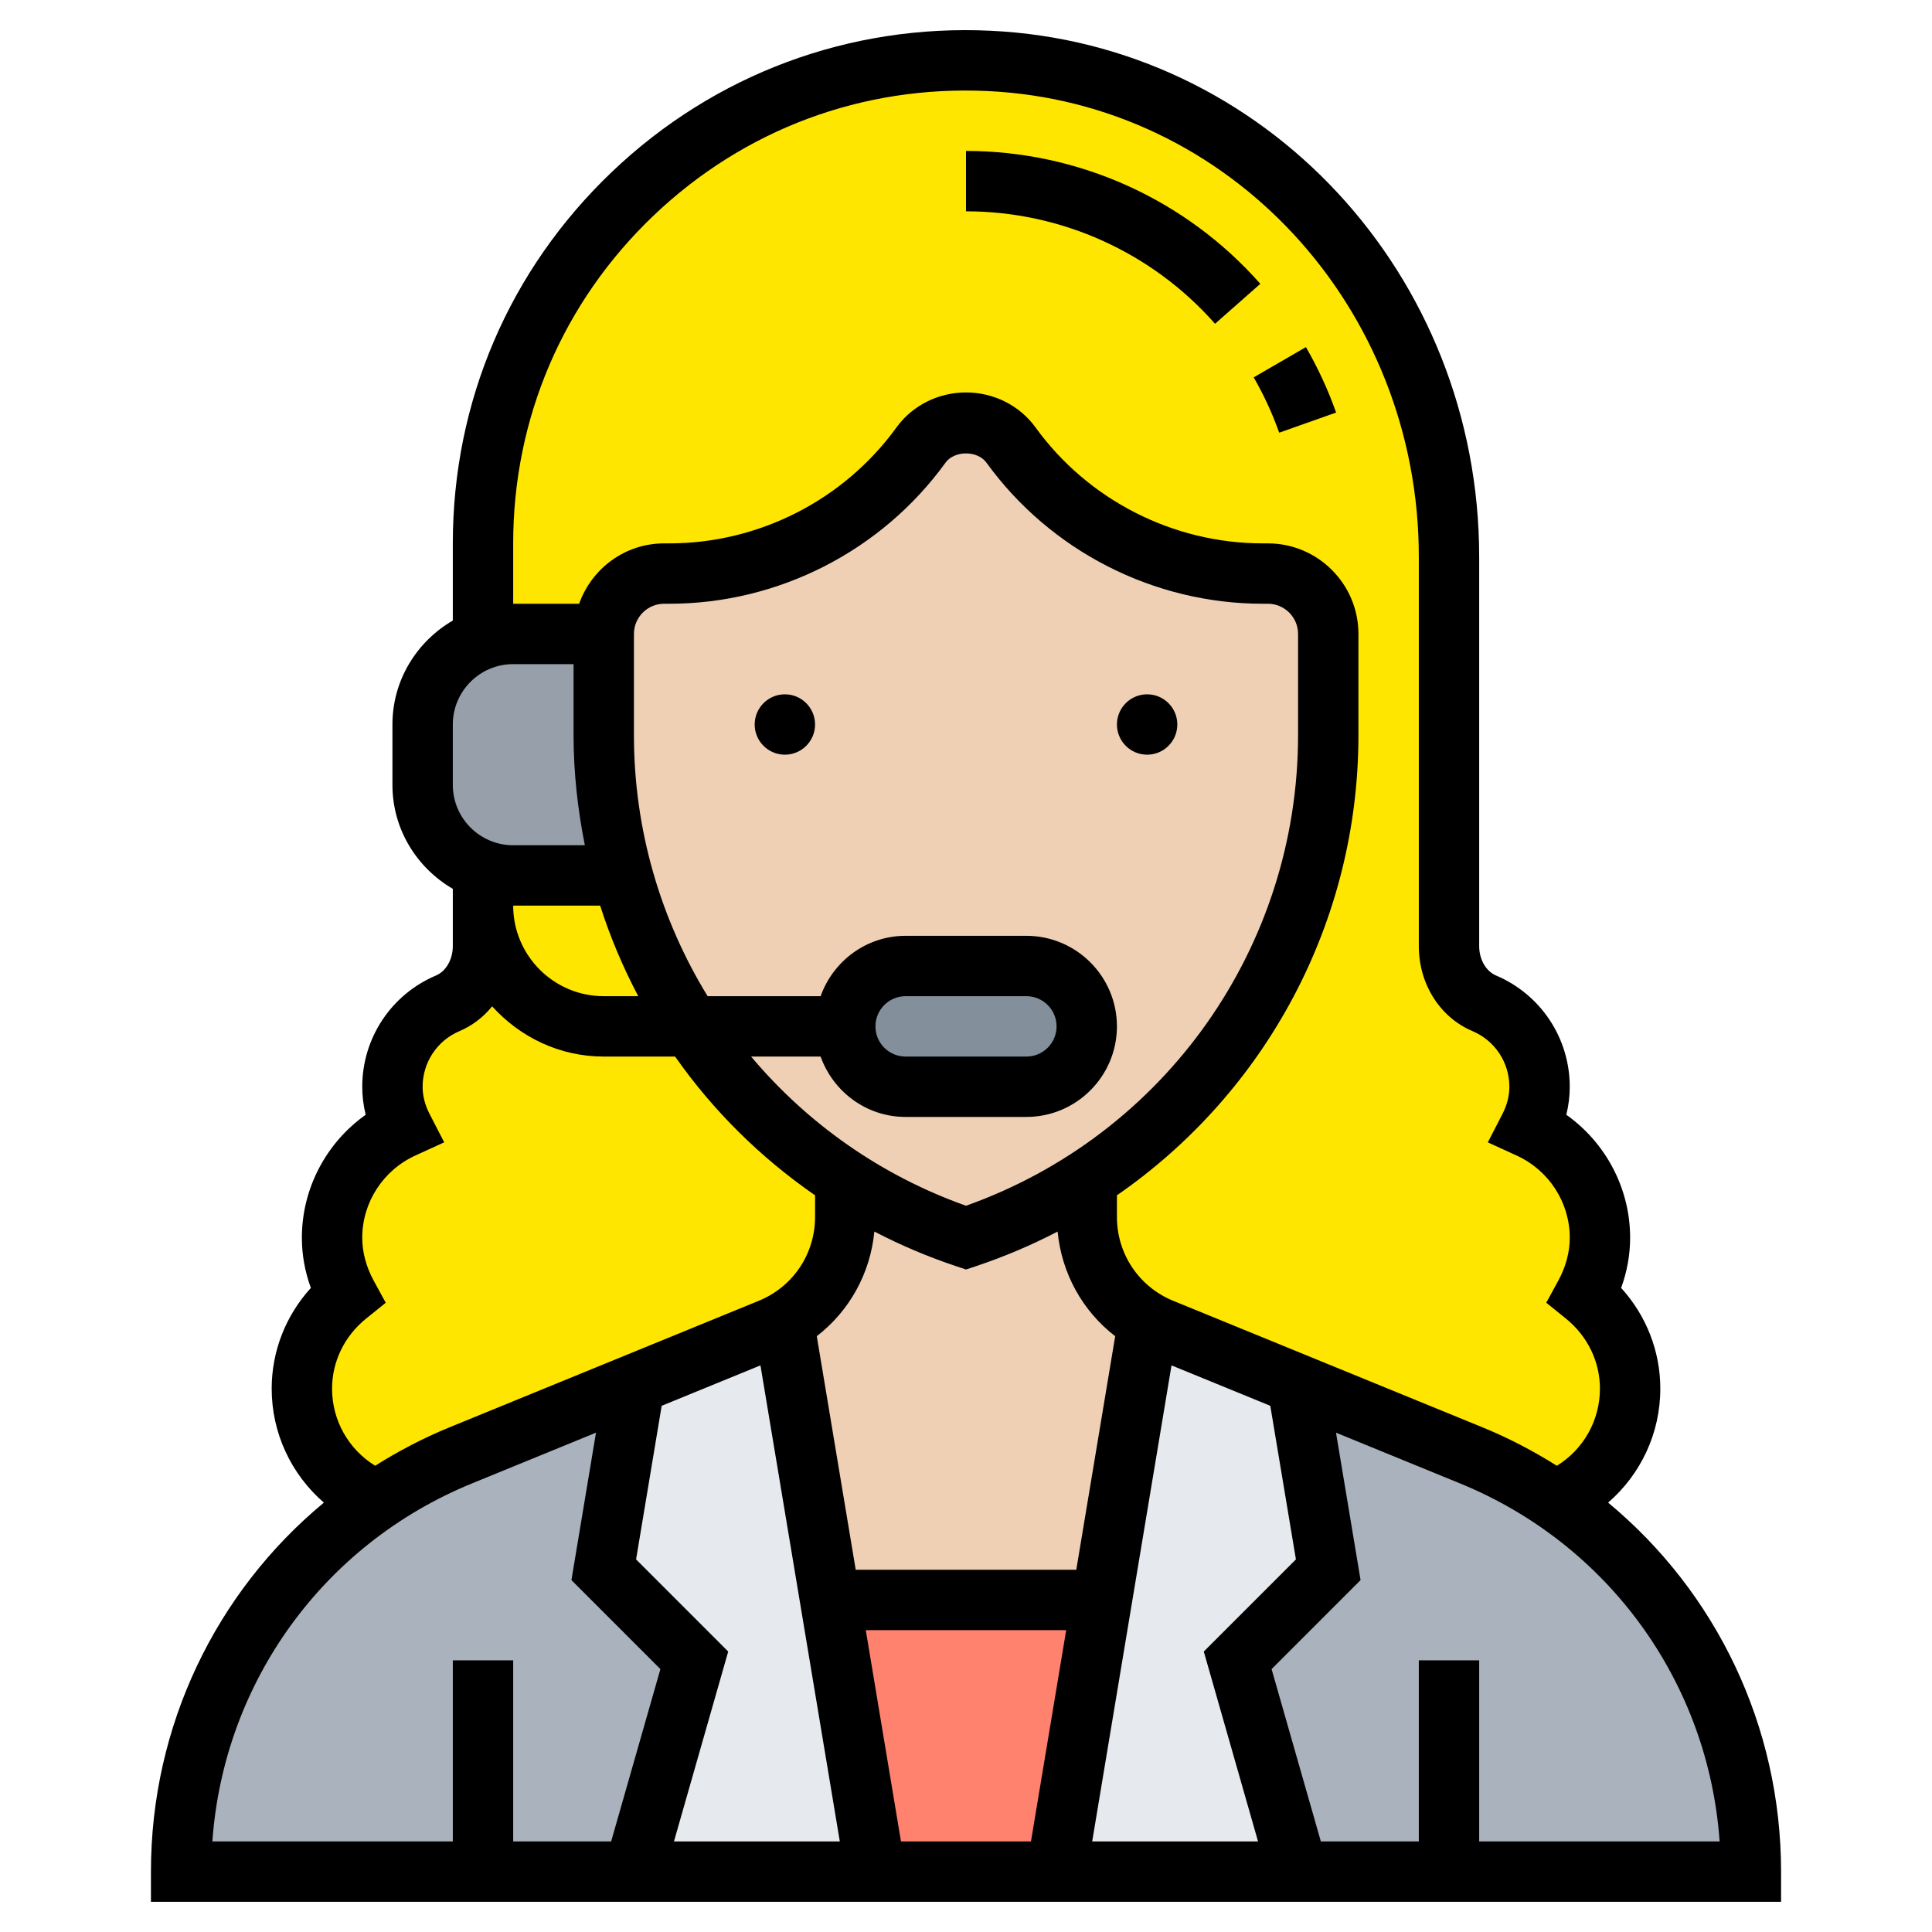<?xml version="1.0" encoding="UTF-8"?> <svg xmlns="http://www.w3.org/2000/svg" width="266" height="266" viewBox="0 0 266 266" fill="none"> <path d="M151.661 220.614L145.468 257.688H120.531L114.338 220.614L116.374 220.281H149.624L151.661 220.614Z" fill="#FF826E"></path> <path d="M66.5 257.687H24.938C24.938 236.989 35.245 217.995 51.87 206.607C55.444 204.155 59.31 202.077 63.424 200.373L87.073 190.689L87.281 191.187L83.125 216.125L95.594 228.594L87.281 257.687H66.5Z" fill="#AAB2BD"></path> <path d="M199.5 257.687H178.719L170.406 228.594L182.875 216.125L178.719 191.187L178.927 190.689L202.576 200.373C206.69 202.077 210.556 204.155 214.13 206.607C220.655 211.054 226.225 216.707 230.547 223.191C237.239 233.166 241.062 245.136 241.062 257.687H199.5Z" fill="#AAB2BD"></path> <path d="M114.338 220.614L120.531 257.688H87.281L95.594 228.594L83.125 216.125L87.281 191.188L87.073 190.689L106.026 182.958C106.608 182.709 107.148 182.459 107.688 182.127L108.062 182.875L114.338 220.614Z" fill="#E6E9ED"></path> <path d="M159.974 182.958L178.927 190.689L178.719 191.188L182.875 216.125L170.406 228.594L178.719 257.688H145.469L151.662 220.614L157.938 182.875L158.312 182.127C158.852 182.459 159.392 182.709 159.974 182.958V182.958Z" fill="#E6E9ED"></path> <path d="M70.656 120.531H85.743C87.78 127.971 90.98 134.995 95.178 141.313H83.125C73.94 141.313 66.5 133.873 66.5 124.688V120.531L66.749 119.866C67.955 120.324 69.285 120.531 70.656 120.531Z" fill="#FFE600"></path> <path d="M66.5 124.688C66.5 133.873 73.94 141.312 83.125 141.312H95.178C100.664 149.667 107.855 156.898 116.375 162.385V167.538C116.375 173.69 113.008 179.259 107.688 182.127C107.148 182.459 106.608 182.709 106.026 182.958L87.073 190.689L63.424 200.373C59.31 202.077 55.444 204.155 51.87 206.607L51.828 206.524C45.802 204.03 41.562 198.128 41.562 191.187C41.562 185.951 44.015 181.337 47.797 178.303C46.508 175.934 45.719 173.274 45.719 170.406C45.719 163.673 49.709 157.937 55.444 155.319C54.572 153.615 54.031 151.703 54.031 149.625C54.031 144.471 57.148 140.024 61.637 138.154C64.713 136.824 66.5 133.582 66.5 130.257V124.688Z" fill="#FFE600"></path> <path d="M224.438 191.188C224.438 198.129 220.198 204.03 214.172 206.524L214.13 206.607C210.556 204.155 206.69 202.077 202.576 200.373L178.927 190.689L159.974 182.958C159.392 182.709 158.852 182.459 158.312 182.127C152.992 179.259 149.625 173.69 149.625 167.539V162.385C170.032 149.168 182.875 126.309 182.875 101.205V87.281C182.875 82.71 179.134 78.969 174.562 78.969H173.856C160.057 78.969 147.173 72.319 139.193 61.263C137.78 59.31 135.411 58.188 133 58.188C130.589 58.188 128.22 59.31 126.807 61.263C118.827 72.319 105.943 78.969 92.144 78.969H91.438C86.866 78.969 83.125 82.71 83.125 87.281H70.656C69.202 87.281 67.788 87.531 66.5 88.029V87.988V74.813C66.5 37.032 98.046 6.609 136.2 8.396C171.986 10.058 199.5 40.898 199.5 76.683V130.257C199.5 133.582 201.287 136.824 204.363 138.154C208.852 140.024 211.969 144.471 211.969 149.625C211.969 151.703 211.428 153.615 210.556 155.319C216.291 157.938 220.281 163.673 220.281 170.406C220.281 173.274 219.492 175.934 218.203 178.303C221.985 181.337 224.438 185.951 224.438 191.188Z" fill="#FFE600"></path> <path d="M158.313 182.127L157.939 182.875L151.663 220.614L149.626 220.281H116.376L114.339 220.614L108.064 182.875L107.689 182.127C113.009 179.259 116.376 173.69 116.376 167.539V162.385C121.488 165.71 127.058 168.411 133.001 170.406C138.944 168.411 144.514 165.71 149.626 162.385V167.539C149.626 173.69 152.993 179.259 158.313 182.127Z" fill="#F0D0B4"></path> <path d="M95.178 141.312C90.98 134.995 87.78 127.971 85.743 120.531C84.039 114.338 83.125 107.855 83.125 101.205V87.281C83.125 82.709 86.866 78.969 91.438 78.969H92.144C105.943 78.969 118.827 72.319 126.807 61.263C128.22 59.31 130.589 58.188 133 58.188C135.411 58.188 137.78 59.31 139.193 61.263C147.173 72.319 160.057 78.969 173.856 78.969H174.562C179.134 78.969 182.875 82.709 182.875 87.281V101.205C182.875 126.308 170.032 149.168 149.625 162.385C144.513 165.71 138.943 168.411 133 170.406C127.057 168.411 121.487 165.71 116.375 162.385C107.855 156.898 100.664 149.667 95.178 141.312Z" fill="#F0D0B4"></path> <path d="M85.743 120.531H70.656C69.285 120.531 67.955 120.323 66.749 119.866C61.762 118.245 58.188 113.59 58.188 108.062V99.75C58.188 94.305 61.637 89.692 66.5 88.029C67.788 87.531 69.202 87.281 70.656 87.281H83.125V101.205C83.125 107.855 84.039 114.338 85.743 120.531Z" fill="#969FAA"></path> <path d="M141.312 133C145.884 133 149.625 136.741 149.625 141.312C149.625 143.598 148.711 145.677 147.173 147.173C145.677 148.711 143.598 149.625 141.312 149.625H124.688C120.116 149.625 116.375 145.884 116.375 141.312C116.375 139.027 117.289 136.948 118.827 135.452C120.323 133.914 122.402 133 124.688 133H141.312Z" fill="#838F9B"></path> <path d="M108.062 103.906C110.358 103.906 112.219 102.045 112.219 99.75C112.219 97.455 110.358 95.594 108.062 95.594C105.767 95.594 103.906 97.455 103.906 99.75C103.906 102.045 105.767 103.906 108.062 103.906Z" fill="black"></path> <path d="M157.938 103.906C160.233 103.906 162.094 102.045 162.094 99.75C162.094 97.455 160.233 95.594 157.938 95.594C155.642 95.594 153.781 97.455 153.781 99.75C153.781 102.045 155.642 103.906 157.938 103.906Z" fill="black"></path> <path d="M221.408 206.882C225.888 203.004 228.594 197.343 228.594 191.188C228.594 186.03 226.657 181.121 223.199 177.322C224.022 175.074 224.438 172.759 224.438 170.406C224.438 163.628 221.083 157.331 215.651 153.482C215.967 152.214 216.125 150.922 216.125 149.625C216.125 142.938 212.143 136.924 205.98 134.309C204.591 133.723 203.656 132.098 203.656 130.265V76.691C203.656 37.839 174.122 6.014 136.408 4.235C116.928 3.296 98.341 10.22 84.231 23.682C70.116 37.149 62.344 55.307 62.344 74.813V85.436C57.398 88.32 54.031 93.624 54.031 99.75V108.063C54.031 114.189 57.398 119.492 62.344 122.377V124.688V130.265C62.344 132.098 61.409 133.723 60.016 134.313C53.857 136.924 49.875 142.938 49.875 149.625C49.875 150.922 50.033 152.214 50.349 153.482C44.917 157.331 41.562 163.628 41.562 170.406C41.562 172.759 41.978 175.074 42.801 177.322C39.343 181.121 37.406 186.03 37.406 191.188C37.406 197.343 40.112 203.004 44.592 206.882C29.73 219.197 20.781 237.621 20.781 257.688V261.844H245.219V257.688C245.219 237.621 236.27 219.197 221.408 206.882ZM70.656 74.813C70.656 57.602 77.514 41.579 89.97 29.697C102.418 17.818 118.744 11.712 136.017 12.54C169.284 14.106 195.344 42.286 195.344 76.691V130.265C195.344 135.473 198.245 140.066 202.734 141.965C205.822 143.274 207.812 146.279 207.812 149.625C207.812 150.889 207.488 152.156 206.844 153.403L204.845 157.281L208.814 159.097C213.257 161.121 216.125 165.56 216.125 170.406C216.125 172.406 215.593 174.396 214.55 176.317L212.891 179.359L215.589 181.537C218.573 183.947 220.281 187.464 220.281 191.188C220.281 195.577 218.004 199.558 214.35 201.807C211.146 199.795 207.763 198.012 204.172 196.541L161.533 179.097C156.819 177.173 153.781 172.642 153.781 167.555V164.571C174.234 150.436 187.031 127.003 187.031 101.209V87.281C187.031 80.407 181.437 74.813 174.562 74.813H173.86C161.499 74.813 149.795 68.836 142.555 58.824C140.377 55.823 136.807 54.031 133 54.031C129.193 54.031 125.623 55.823 123.445 58.824C116.205 68.836 104.501 74.813 92.14 74.813H91.438C86.026 74.813 81.454 78.3 79.734 83.125H70.656V74.813ZM178.424 214.7L165.739 227.384L173.208 253.531H150.373L161.296 187.987L174.895 193.553L178.424 214.7ZM91.101 193.553L104.7 187.987L115.627 253.531H92.792L100.261 227.384L87.576 214.7L91.101 193.553ZM112.983 145.469C114.704 150.294 119.276 153.781 124.688 153.781H141.312C148.187 153.781 153.781 148.187 153.781 141.313C153.781 134.438 148.187 128.844 141.312 128.844H124.688C119.276 128.844 114.704 132.331 112.983 137.156H97.427C90.951 126.591 87.281 114.239 87.281 101.209V87.281C87.281 84.991 89.143 83.125 91.438 83.125H92.14C107.156 83.125 121.379 75.864 130.182 63.699C131.408 62.003 134.592 62.003 135.814 63.699C144.621 75.864 158.844 83.125 173.86 83.125H174.562C176.857 83.125 178.719 84.991 178.719 87.281V101.209C178.719 130.398 160.406 156.267 133 166.009C121.2 161.815 111.105 154.617 103.412 145.469H112.983ZM120.531 141.313C120.531 139.018 122.393 137.156 124.688 137.156H141.312C143.607 137.156 145.469 139.018 145.469 141.313C145.469 143.607 143.607 145.469 141.312 145.469H124.688C122.393 145.469 120.531 143.607 120.531 141.313ZM120.382 169.559C123.973 171.429 127.747 173.037 131.682 174.346L133 174.787L134.313 174.351C138.249 173.037 142.023 171.433 145.614 169.563C146.167 175.327 149.043 180.502 153.54 183.972L148.183 216.125H117.817L112.456 183.968C116.953 180.498 119.829 175.323 120.382 169.559ZM119.201 224.438H146.795L141.944 253.531H124.047L119.201 224.438ZM62.344 99.75C62.344 95.166 66.072 91.438 70.656 91.438H78.969V101.209C78.969 106.383 79.538 111.446 80.523 116.375H70.656C66.072 116.375 62.344 112.647 62.344 108.063V99.75ZM82.63 124.688C84.01 129.014 85.777 133.179 87.876 137.156H83.125C76.251 137.156 70.656 131.562 70.656 124.688H82.63ZM45.719 191.188C45.719 187.464 47.427 183.947 50.411 181.541L53.109 179.363L51.45 176.321C50.407 174.396 49.875 172.406 49.875 170.406C49.875 165.56 52.743 161.121 57.19 159.093L61.159 157.277L59.16 153.399C58.512 152.156 58.188 150.889 58.188 149.625C58.188 146.279 60.178 143.274 63.262 141.965C65.045 141.213 66.562 140.024 67.759 138.553C71.567 142.767 77.015 145.469 83.125 145.469H92.95C98.15 152.884 104.663 159.351 112.219 164.571V167.555C112.219 172.642 109.181 177.169 104.471 179.093L61.833 196.537C58.242 198.008 54.854 199.791 51.654 201.803C47.996 199.558 45.719 195.577 45.719 191.188ZM64.983 204.238L82.057 197.252L78.674 217.551L90.926 229.803L84.143 253.531H70.656V228.594H62.344V253.531H29.239C30.79 231.69 44.472 212.626 64.983 204.238ZM203.656 253.531V228.594H195.344V253.531H181.857L175.074 229.803L187.326 217.551L183.943 197.252L201.017 204.238C221.528 212.63 235.211 231.69 236.761 253.531H203.656Z" fill="black"></path> <path d="M176.121 59.572L183.956 56.799C182.855 53.682 181.454 50.652 179.8 47.789L172.609 51.953C174.006 54.376 175.186 56.937 176.121 59.572V59.572Z" fill="black"></path> <path d="M167.289 44.576L173.523 39.077C163.266 27.448 148.499 20.781 133 20.781V29.094C146.113 29.094 158.611 34.734 167.289 44.576Z" fill="black"></path> </svg> 